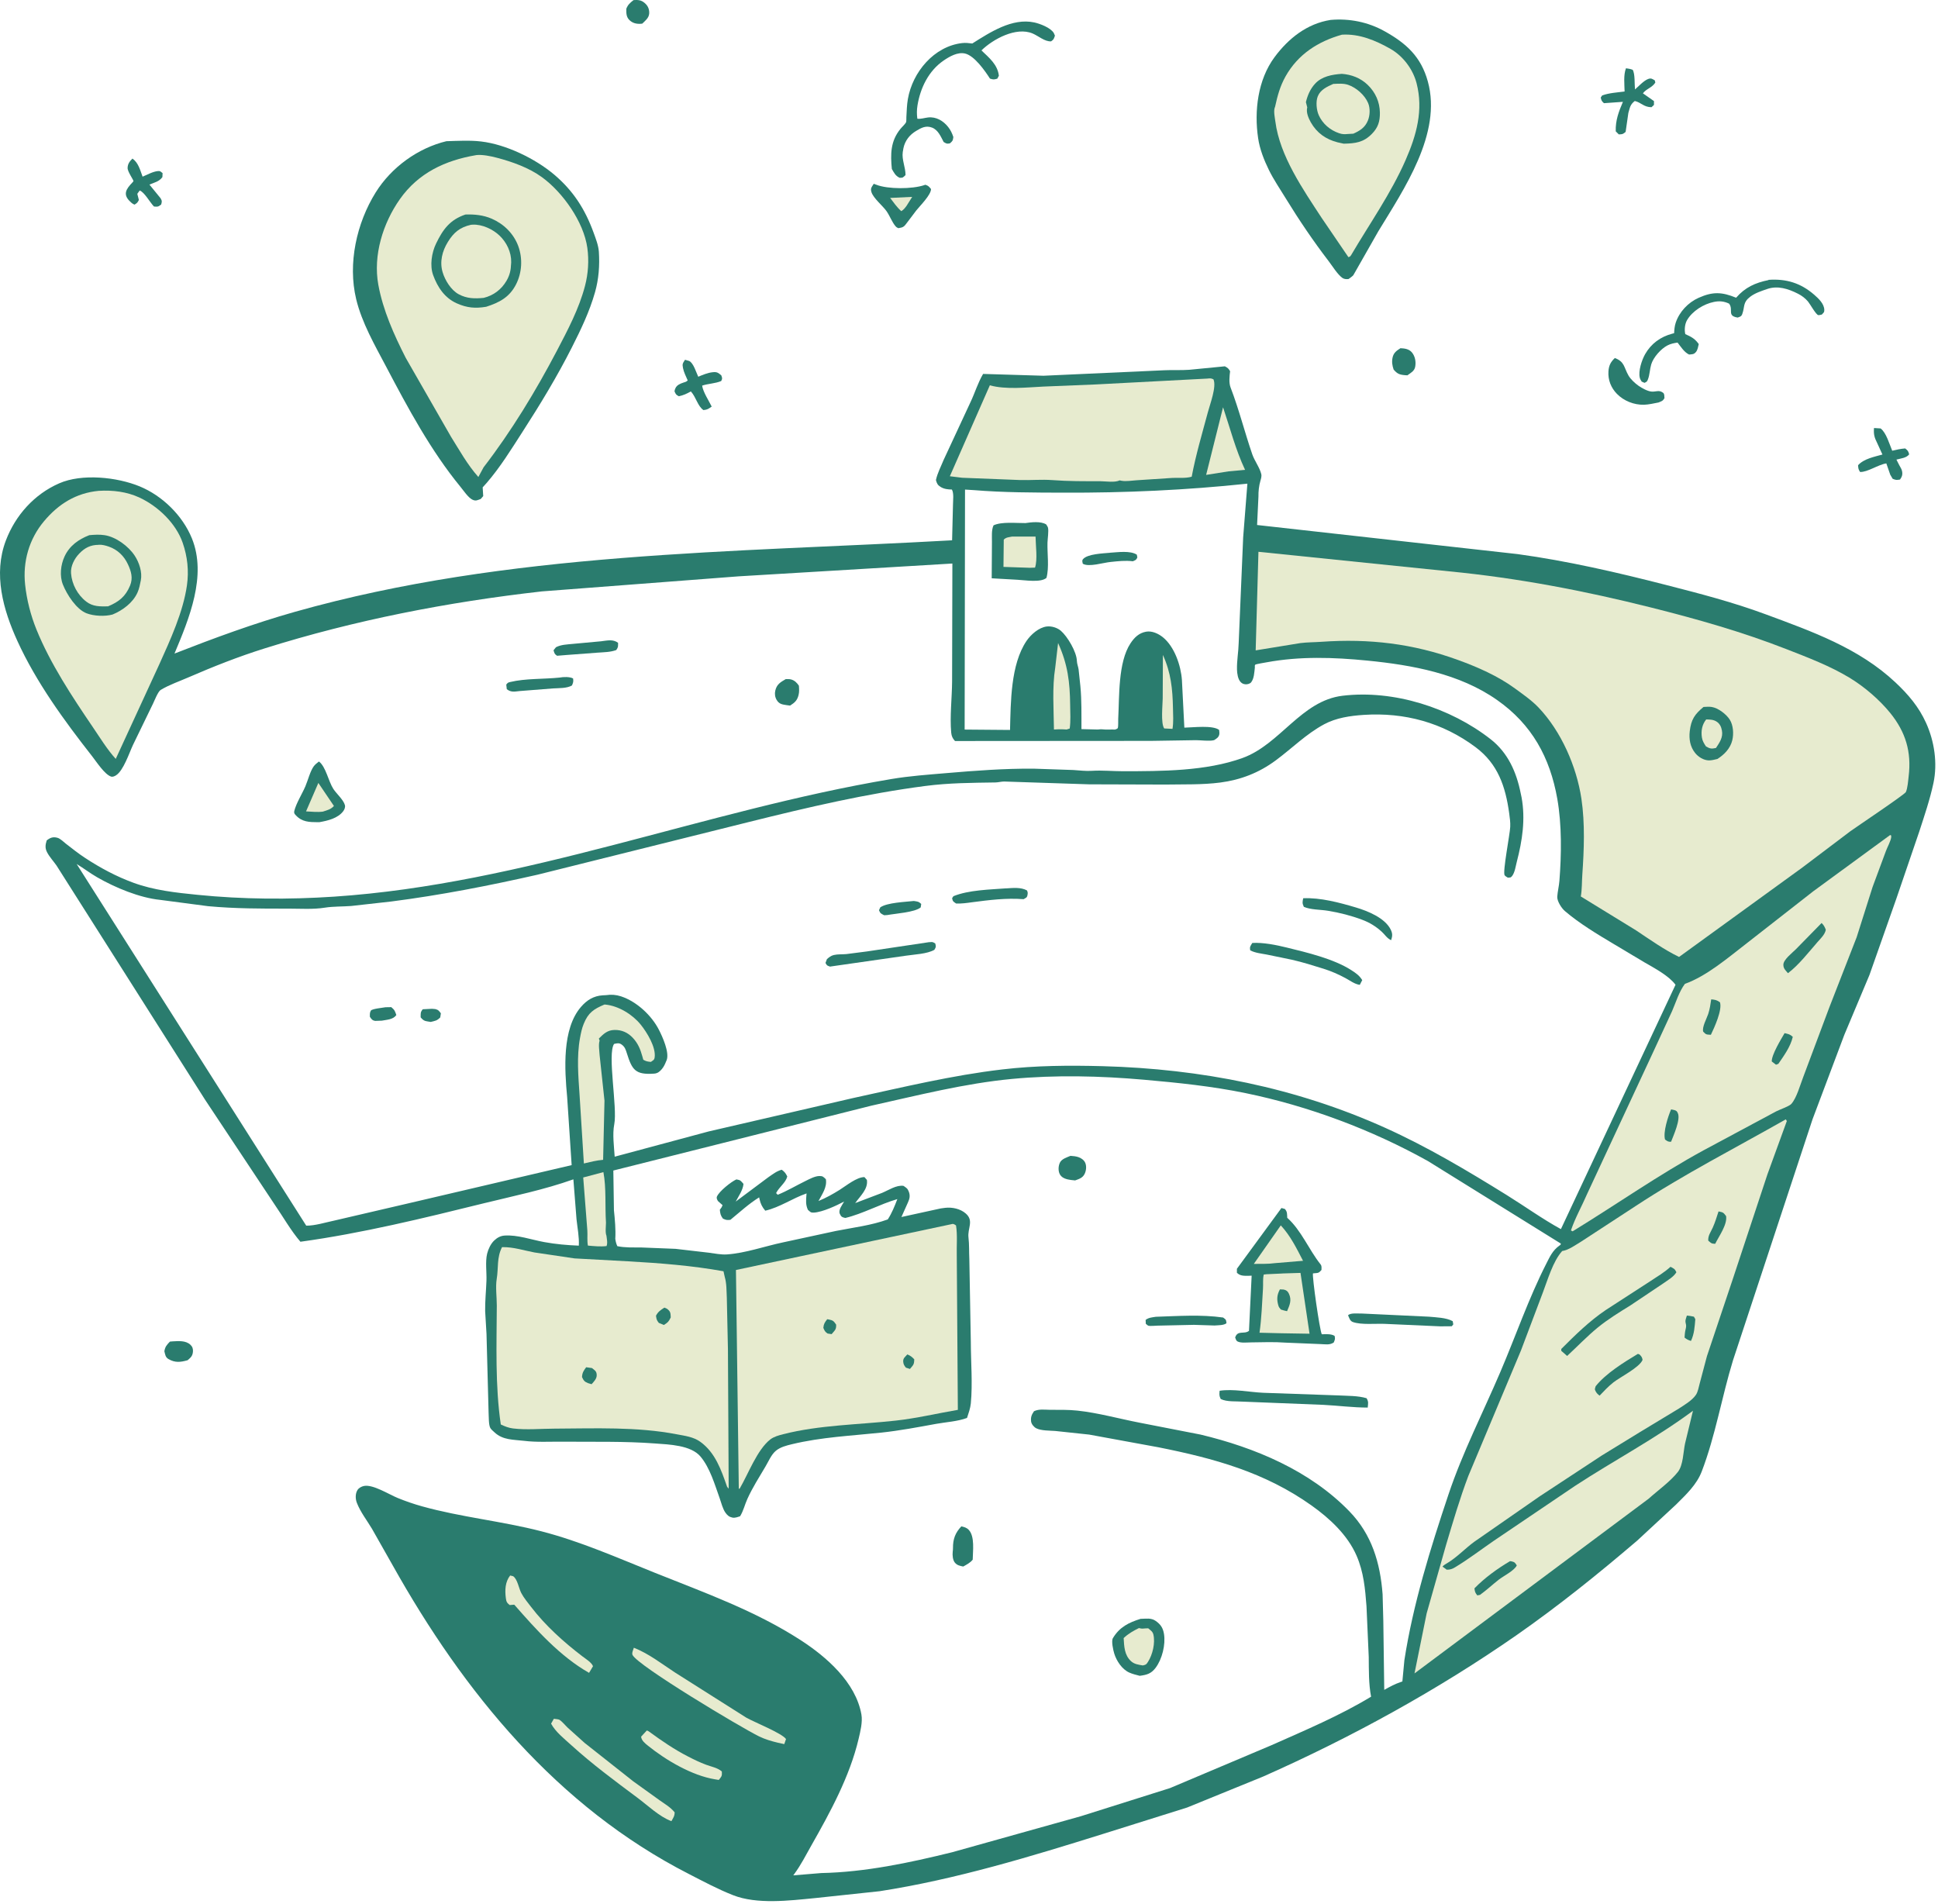 <?xml version="1.0" encoding="UTF-8"?> <svg xmlns="http://www.w3.org/2000/svg" viewBox="0 0 170 166.989" fill="none"><path d="M37.889 88.485L38.185 88.51C38.456 88.576 38.518 88.675 38.674 88.885L38.617 89.243C38.329 89.539 38.173 89.539 37.783 89.638C37.33 89.556 37.199 89.601 36.899 89.235C36.907 88.897 36.862 88.794 37.084 88.527L37.889 88.485Z" fill="#2A7C6E"></path><path d="M33.813 88.35L34.323 88.341C34.627 88.597 34.639 88.675 34.766 89.033C34.491 89.432 33.949 89.44 33.493 89.527L32.918 89.547C32.663 89.514 32.573 89.387 32.445 89.185C32.445 88.983 32.425 88.827 32.531 88.646C32.626 88.485 33.596 88.391 33.813 88.35Z" fill="#2A7C6E"></path><path d="M80.16 79.028C80.473 79.081 80.575 79.065 80.809 79.287L80.764 79.592C80.242 80.028 78.562 80.127 77.831 80.263L77.556 80.279C77.272 80.127 77.223 80.135 77.104 79.839L77.219 79.588C77.823 79.168 79.408 79.114 80.165 79.028H80.16Z" fill="#2A7C6E"></path><path d="M55.567 0.009L55.756 0.001C56.134 -0.011 56.369 0.079 56.636 0.343C56.87 0.569 56.977 0.89 56.944 1.215C56.907 1.586 56.586 1.833 56.336 2.075L56.167 2.088C55.797 2.104 55.473 2.018 55.206 1.754C54.922 1.47 54.939 1.137 54.939 0.767C55.083 0.404 55.267 0.252 55.567 0.013V0.009Z" fill="#2A7C6E"></path><path d="M97.366 48.482C98.06 48.441 99.141 48.277 99.72 48.651L99.769 48.894C99.658 49.137 99.621 49.12 99.371 49.231C98.713 49.149 98.101 49.223 97.444 49.289C96.803 49.343 95.505 49.77 94.979 49.445C94.958 49.293 94.892 49.182 94.995 49.054C95.381 48.581 96.774 48.544 97.366 48.486V48.482Z" fill="#2A7C6E"></path><path d="M14.911 117.677L15.137 117.657C15.663 117.628 16.292 117.57 16.702 117.953C16.883 118.122 16.949 118.323 16.924 118.574C16.887 118.953 16.723 119.08 16.46 119.311C15.844 119.484 15.371 119.55 14.784 119.212C14.504 119.052 14.492 118.809 14.418 118.521C14.488 118.117 14.632 117.961 14.911 117.673V117.677Z" fill="#2A7C6E"></path><path d="M68.924 59.57C69.072 59.57 69.237 59.557 69.38 59.594C69.701 59.677 69.902 59.882 70.079 60.146C70.099 60.422 70.12 60.689 70.05 60.961C69.931 61.442 69.717 61.627 69.307 61.891L68.966 61.845C68.592 61.788 68.337 61.747 68.127 61.393C67.979 61.142 67.943 60.854 68.008 60.574C68.14 60.022 68.452 59.845 68.92 59.57H68.924Z" fill="#2A7C6E"></path><path d="M122.842 30.543C123.216 30.559 123.599 30.609 123.853 30.913C124.137 31.255 124.219 31.736 124.141 32.164C124.071 32.555 123.751 32.703 123.455 32.921L123.249 32.909C122.76 32.868 122.571 32.79 122.247 32.415C122.128 32.057 122.074 31.74 122.156 31.362C122.243 30.946 122.506 30.761 122.847 30.543H122.842Z" fill="#2A7C6E"></path><path d="M93.903 101.384C94.137 101.4 94.383 101.421 94.605 101.499C94.848 101.581 95.094 101.758 95.197 101.997C95.32 102.285 95.283 102.664 95.156 102.939C94.988 103.318 94.667 103.408 94.31 103.54L93.956 103.503C93.599 103.454 93.176 103.363 92.979 103.022C92.81 102.725 92.83 102.297 92.966 101.997C93.122 101.651 93.574 101.523 93.903 101.384Z" fill="#2A7C6E"></path><path d="M84.335 133.884C84.59 133.946 84.795 133.995 84.98 134.193C85.522 134.777 85.337 136.053 85.325 136.806C85.103 137.086 84.795 137.234 84.495 137.407C84.207 137.349 83.965 137.304 83.768 137.074C83.571 136.843 83.538 136.415 83.571 136.115C83.583 136.004 83.6 135.901 83.595 135.79C83.587 134.999 83.797 134.444 84.335 133.876V133.884Z" fill="#2A7C6E"></path><path d="M52.787 56.24C53.321 56.178 53.764 56.059 54.216 56.38C54.216 56.701 54.241 56.754 54.06 57.018C53.538 57.211 52.955 57.207 52.405 57.248L49.722 57.45L48.867 57.52C48.629 57.36 48.645 57.314 48.555 57.039L48.769 56.771C49.224 56.537 49.734 56.532 50.235 56.479L52.787 56.244V56.24Z" fill="#2A7C6E"></path><path d="M49.08 59.434C49.413 59.368 49.993 59.351 50.272 59.512C50.309 59.8 50.284 59.854 50.173 60.125C49.722 60.385 49.035 60.352 48.518 60.384L45.584 60.615L45.481 60.627C45.075 60.677 44.787 60.714 44.454 60.45L44.409 60.047C44.545 59.882 44.553 59.87 44.759 59.821C46.09 59.5 47.696 59.578 49.076 59.434H49.08Z" fill="#2A7C6E"></path><path d="M101.397 115.5C103.332 115.438 105.369 115.29 107.292 115.566C107.555 115.763 107.543 115.739 107.588 116.064C107.341 116.261 106.861 116.237 106.54 116.266L104.737 116.208L101.54 116.278C101.364 116.278 100.875 116.335 100.723 116.278C100.641 116.245 100.583 116.167 100.509 116.113L100.493 115.776C100.756 115.566 101.072 115.553 101.392 115.5H101.397Z" fill="#2A7C6E"></path><path d="M88.246 77.925C88.845 77.888 89.552 77.806 90.09 78.106C90.16 78.275 90.164 78.333 90.127 78.522C90.082 78.756 89.979 78.752 89.79 78.871C88.278 78.752 86.746 78.946 85.251 79.143C84.786 79.209 84.343 79.267 83.874 79.254C83.616 79.073 83.583 79.09 83.517 78.785L83.636 78.608C84.98 78.061 86.816 78.032 88.246 77.921V77.925Z" fill="#2A7C6E"></path><path d="M114.317 78.789C115.825 78.723 117.493 79.168 118.931 79.596C119.975 79.904 121.482 80.514 121.988 81.53C122.164 81.888 122.148 82.098 122.029 82.468C121.655 82.3 121.495 81.987 121.203 81.724C120.677 81.25 120.151 80.925 119.494 80.678C118.52 80.312 117.518 80.057 116.491 79.888C115.825 79.777 114.983 79.81 114.371 79.542C114.219 79.205 114.252 79.143 114.313 78.793L114.317 78.789Z" fill="#2A7C6E"></path><path d="M11.624 13.912C12.142 14.278 12.29 14.916 12.508 15.496C12.923 15.323 13.407 15.048 13.851 15.006C14.077 14.986 14.089 15.056 14.262 15.187L14.246 15.533C13.966 15.928 13.547 16.006 13.108 16.192L14.089 17.393C14.229 17.64 14.205 17.694 14.135 17.945C13.851 18.147 13.855 18.142 13.506 18.114C13.157 17.76 12.664 16.846 12.253 16.71L12.044 17.002L12.183 17.542C12.06 17.78 12.027 17.809 11.801 17.949C11.67 17.887 11.645 17.887 11.518 17.776C10.869 17.212 10.918 16.78 11.435 16.2C11.472 16.159 11.698 15.924 11.707 15.899C11.731 15.792 11.181 15.064 11.193 14.727C11.205 14.364 11.374 14.154 11.62 13.908L11.624 13.912Z" fill="#2A7C6E"></path><path d="M60.096 31.559L60.453 31.662C60.827 31.831 61.073 32.675 61.25 33.045C61.644 32.88 62.08 32.695 62.511 32.65C62.889 32.609 62.988 32.687 63.271 32.921C63.354 33.181 63.382 33.185 63.263 33.423C62.729 33.646 62.15 33.642 61.591 33.823C61.673 34.391 62.17 35.131 62.429 35.662C62.142 35.864 62.063 35.934 61.706 35.971C61.197 35.629 61.057 34.823 60.601 34.333C60.248 34.531 59.948 34.675 59.549 34.757C59.286 34.617 59.29 34.596 59.167 34.325C59.196 34.185 59.192 34.164 59.262 34.024C59.389 33.769 59.672 33.654 59.923 33.567C60.108 33.506 60.182 33.506 60.326 33.37C60.174 33.02 59.985 32.654 59.911 32.279C59.833 31.905 59.898 31.864 60.091 31.555L60.096 31.559Z" fill="#2A7C6E"></path><path d="M119.391 115.212L125.336 115.492C125.981 115.553 126.864 115.57 127.431 115.887L127.481 116.167L127.353 116.331L126.33 116.339L121.449 116.121C120.644 116.089 119.42 116.22 118.685 115.965C118.413 115.874 118.356 115.599 118.249 115.364C118.492 115.142 119.062 115.224 119.395 115.216L119.391 115.212Z" fill="#2A7C6E"></path><path d="M164.382 37.543L164.965 37.58C165.463 37.951 165.738 38.959 165.984 39.535C166.366 39.445 166.732 39.362 167.122 39.334C167.365 39.531 167.385 39.551 167.471 39.852C167.225 40.177 166.744 40.206 166.354 40.313L166.6 40.799C166.683 40.959 166.806 41.132 166.843 41.309C166.913 41.63 166.843 41.807 166.67 42.062C166.358 42.111 166.313 42.115 166.021 41.996L165.812 41.638L165.467 40.646C164.743 40.757 163.823 41.424 163.166 41.399C163.01 41.161 163.01 41.091 162.989 40.807C163.491 40.239 164.427 40.066 165.126 39.868L164.661 38.852C164.415 38.366 164.345 38.095 164.386 37.543H164.382Z" fill="#2A7C6E"></path><path d="M81.524 82.645C81.795 82.617 81.808 82.612 82.042 82.757C82.112 83.057 82.116 83.045 81.964 83.312C81.331 83.678 80.21 83.716 79.474 83.827L72.909 84.769L72.819 84.786C72.548 84.691 72.544 84.707 72.412 84.461L72.535 84.135C72.72 83.966 72.889 83.831 73.139 83.769C73.488 83.687 73.883 83.72 74.24 83.687L76.04 83.456L81.524 82.637V82.645Z" fill="#2A7C6E"></path><path d="M109.848 82.711C110.792 82.654 111.943 82.884 112.863 83.111C114.629 83.543 116.992 84.102 118.533 85.094C118.923 85.345 119.247 85.563 119.494 85.971L119.28 86.386C118.816 86.321 118.438 86.016 118.031 85.798C117.415 85.465 116.778 85.185 116.109 84.975C115.188 84.687 114.256 84.395 113.315 84.181L111.117 83.728C110.636 83.637 110.106 83.588 109.671 83.362C109.605 83.036 109.687 82.991 109.848 82.716V82.711Z" fill="#2A7C6E"></path><path d="M141.654 31.403C142.529 31.736 142.439 32.23 142.854 32.946C143.047 33.275 143.417 33.617 143.733 33.839C144.029 34.045 144.534 34.329 144.904 34.35C145.282 34.37 145.524 34.181 145.886 34.452C146.021 34.551 145.988 34.773 146.005 34.93C145.853 35.185 145.75 35.189 145.483 35.304C145.056 35.383 144.641 35.489 144.205 35.502C143.343 35.522 142.447 35.173 141.835 34.547C141.317 34.016 141.046 33.333 141.091 32.588C141.124 32.074 141.276 31.757 141.65 31.407L141.654 31.403Z" fill="#2A7C6E"></path><path d="M142.628 5.989C142.842 6.014 143.014 6.047 143.216 6.121C143.437 6.479 143.368 7.384 143.421 7.845C143.737 7.57 144.201 7.059 144.592 6.923C144.851 6.833 144.941 6.928 145.159 7.051L145.204 7.244C144.916 7.697 144.395 7.796 144.115 8.187L145.085 8.866V9.203C145.081 9.203 144.867 9.405 144.867 9.405C144.177 9.393 143.975 8.998 143.404 8.858C142.989 9.175 142.981 9.43 142.838 9.907L142.599 11.57C142.345 11.78 142.328 11.776 141.999 11.788L141.732 11.52C141.703 10.553 141.991 9.804 142.361 8.932L140.697 9.051C140.492 8.862 140.483 8.833 140.414 8.557L140.545 8.368C141.178 8.146 141.847 8.113 142.509 8.026C142.497 7.384 142.398 6.598 142.628 5.993V5.989Z" fill="#2A7C6E"></path><path d="M76.652 16.122L76.734 16.155L76.87 16.204C77.88 16.603 80.025 16.595 81.081 16.237L81.167 16.204C81.442 16.295 81.475 16.352 81.668 16.579C81.672 17.093 80.723 18.027 80.382 18.451L79.585 19.505C79.31 19.879 79.252 19.945 78.805 20.015C78.694 19.962 78.644 19.945 78.554 19.842C78.262 19.509 78.04 18.912 77.765 18.521C77.424 18.04 76.623 17.398 76.446 16.863C76.331 16.509 76.471 16.406 76.648 16.118L76.652 16.122Z" fill="#2A7C6E"></path><path d="M78.082 17.361L80.017 17.27L79.532 18.04C79.38 18.245 79.282 18.389 79.06 18.521C78.682 18.188 78.39 17.76 78.082 17.361Z" fill="#E7EBCF"></path><path d="M106.984 121.99C108.163 121.805 109.609 122.114 110.813 122.167L117.403 122.398C118.204 122.443 119.108 122.414 119.876 122.644C120.065 122.965 120.008 123.097 119.975 123.464C118.685 123.464 117.378 123.291 116.088 123.225L109.063 122.945C108.467 122.9 107.604 122.982 107.078 122.71C106.935 122.41 106.959 122.315 106.984 121.99Z" fill="#2A7C6E"></path><path d="M27.98 66.796C28.584 67.249 28.806 68.529 29.241 69.2C29.512 69.616 30.141 70.167 30.256 70.624C30.301 70.801 30.219 71.003 30.116 71.143C29.648 71.78 28.74 71.99 28.009 72.118H27.865C27.125 72.114 26.501 72.101 25.959 71.521C25.839 71.398 25.77 71.32 25.815 71.134C25.987 70.443 26.505 69.632 26.788 68.97C27.002 68.471 27.212 67.632 27.524 67.212C27.643 67.052 27.82 66.916 27.976 66.796H27.98Z" fill="#2A7C6E"></path><path d="M27.927 68.677L29.291 70.694C29.019 70.999 28.699 71.068 28.317 71.192C27.84 71.254 27.331 71.192 26.846 71.171L27.927 68.673V68.677Z" fill="#E7EBCF"></path><path d="M100.061 141.996C100.538 141.988 100.969 141.893 101.376 142.177C101.807 142.477 102.017 142.794 102.103 143.313C102.259 144.255 101.943 145.527 101.368 146.293C100.982 146.807 100.591 146.914 99.975 146.992C99.671 146.914 99.346 146.836 99.059 146.708C98.422 146.424 97.937 145.683 97.74 145.037C97.65 144.745 97.469 143.951 97.621 143.692C98.204 142.716 99.014 142.317 100.061 141.992V141.996Z" fill="#2A7C6E"></path><path d="M99.909 142.807C100.049 142.84 100.152 142.864 100.296 142.848C100.443 142.831 100.575 142.827 100.723 142.827C100.928 143.008 101.109 143.099 101.175 143.375C101.347 144.111 101.109 145.132 100.702 145.766C100.542 146.017 100.525 146.017 100.246 146.083C99.876 146.021 99.498 145.976 99.211 145.708C98.627 145.169 98.611 144.42 98.566 143.683C98.985 143.288 99.4 143.058 99.909 142.803V142.807Z" fill="#E7EBCF"></path><path d="M155.138 24.546C156.687 24.439 157.957 24.822 159.144 25.855C159.526 26.188 160.011 26.641 160.027 27.18C160.035 27.411 159.953 27.427 159.809 27.592C159.707 27.608 159.604 27.649 159.501 27.641C159.304 27.62 158.766 26.645 158.597 26.448C158.347 26.155 158.055 25.933 157.71 25.76C156.868 25.332 155.935 25.028 155.007 25.353C154.51 25.526 153.951 25.703 153.528 26.028C152.862 26.538 153.072 26.88 152.829 27.547C152.747 27.769 152.628 27.781 152.427 27.855C151.461 27.703 152.082 27.172 151.675 26.633C151.227 26.423 150.824 26.382 150.336 26.485C149.444 26.666 148.462 27.275 147.994 28.069C147.792 28.407 147.739 28.929 147.833 29.308C148.298 29.518 148.626 29.67 148.947 30.09L149.013 30.184C148.959 30.407 148.918 30.695 148.77 30.872C148.581 31.098 148.442 31.069 148.166 31.098C147.735 30.897 147.443 30.415 147.155 30.049C146.843 30.094 146.548 30.152 146.264 30.3C145.689 30.6 145.023 31.353 144.843 31.967C144.719 32.386 144.715 32.856 144.563 33.259C144.481 33.477 144.452 33.489 144.255 33.58L144.009 33.473C143.943 33.366 143.877 33.267 143.844 33.144C143.692 32.559 144.017 31.584 144.304 31.074C144.834 30.139 145.66 29.543 146.679 29.271L146.852 29.226C146.868 28.913 146.893 28.612 146.991 28.312C147.308 27.353 148.08 26.534 149.004 26.122C150.257 25.563 151.05 25.608 152.291 26.114C153.084 25.201 153.975 24.801 155.13 24.567L155.138 24.546Z" fill="#2A7C6E"></path><path d="M89.926 45.885C90.468 45.803 91.302 45.704 91.775 46.001C91.824 46.095 91.898 46.177 91.927 46.281C92.004 46.573 91.894 47.264 91.885 47.602C91.857 48.577 92.046 49.758 91.795 50.688C91.29 51.124 89.918 50.886 89.244 50.853L86.992 50.725L87.013 47.523C87.017 47.083 86.959 46.482 87.153 46.079C87.867 45.745 89.12 45.889 89.922 45.881L89.926 45.885Z" fill="#2A7C6E"></path><path d="M88.776 47.066H90.838C90.846 47.836 91.027 49.075 90.793 49.787L90.341 49.803L88.024 49.725L88.049 47.334C88.258 47.12 88.488 47.128 88.776 47.066Z" fill="#E7EBCF"></path><path d="M78.233 14.838C78.106 13.521 78.106 12.381 78.989 11.302C79.12 11.138 79.392 10.899 79.482 10.722C79.511 10.66 79.503 10.331 79.507 10.257C79.536 9.734 79.548 9.203 79.638 8.689C80.045 6.323 81.935 4.063 84.392 3.779C84.691 3.742 84.987 3.779 85.287 3.816C86.844 2.837 88.783 1.553 90.723 1.968C91.22 2.075 92.16 2.429 92.436 2.894L92.538 3.125C92.44 3.409 92.444 3.458 92.202 3.627C91.643 3.66 91.088 3.15 90.579 2.936C89.133 2.326 87.103 3.433 86.092 4.421C86.766 5.071 87.506 5.656 87.621 6.644L87.485 6.899C87.177 6.989 87.144 6.989 86.84 6.895C86.396 6.207 85.476 4.878 84.642 4.693C83.993 4.549 83.286 4.96 82.773 5.31C81.458 6.211 80.731 7.71 80.48 9.249C80.415 9.66 80.415 10.002 80.468 10.413C80.793 10.455 81.097 10.335 81.417 10.302C82.12 10.224 82.752 10.603 83.171 11.138C83.389 11.414 83.516 11.685 83.627 12.019C83.578 12.352 83.578 12.348 83.327 12.574C83.036 12.628 83.036 12.603 82.777 12.455C82.522 11.977 82.296 11.397 81.754 11.191C81.216 10.99 80.83 11.204 80.37 11.479C79.79 11.821 79.387 12.335 79.248 12.998L79.211 13.22L79.19 13.331C79.092 14.006 79.433 14.665 79.433 15.356C79.207 15.566 79.219 15.603 78.915 15.595C78.549 15.422 78.434 15.171 78.237 14.829L78.233 14.838Z" fill="#2A7C6E"></path><path d="M112.407 105.96L112.707 106.042C112.937 106.306 112.892 106.474 112.917 106.82C114.145 107.911 114.81 109.611 115.833 110.895C115.961 111.055 115.916 111.195 115.92 111.393C115.681 111.673 115.636 111.652 115.275 111.685L115.172 111.693C115.098 112.027 115.747 116.586 115.944 117.035C116.306 117.031 116.754 116.982 117.07 117.175C117.136 117.451 117.103 117.488 116.996 117.755C116.639 117.998 116.257 117.908 115.829 117.895L112.76 117.768C111.766 117.693 110.743 117.735 109.741 117.747C109.408 117.747 108.857 117.821 108.566 117.669C108.422 117.595 108.405 117.455 108.348 117.319C108.562 116.644 109.133 117.068 109.56 116.735L109.794 111.895L109.449 111.907C109.063 111.907 108.775 111.907 108.5 111.64V111.29L112.407 105.96Z" fill="#2A7C6E"></path><path d="M112.35 107.483C113.205 108.409 113.726 109.479 114.301 110.59L111.832 110.796C111.236 110.882 110.587 110.85 109.984 110.862L112.35 107.483Z" fill="#E7EBCF"></path><path d="M112.485 111.701L114.079 111.652L114.872 116.986L112.382 116.945L110.484 116.899C110.665 115.628 110.706 114.327 110.788 113.047C110.817 112.631 110.759 112.203 110.854 111.796L111.104 111.767L112.485 111.705V111.701Z" fill="#E7EBCF"></path><path d="M112.271 113.096L112.608 113.113C112.842 113.166 112.962 113.261 113.064 113.479C113.331 114.06 113.122 114.483 112.9 115.01C112.715 114.977 112.539 114.92 112.358 114.866C112.259 114.755 112.177 114.66 112.136 114.512C111.984 113.977 112.009 113.586 112.271 113.1V113.096Z" fill="#2A7C6E"></path><path d="M116.733 1.746C118.372 1.606 119.999 1.931 121.437 2.73C123.356 3.796 124.654 4.973 125.25 7.15C126.507 11.714 123.146 16.599 120.903 20.291L118.713 24.139C118.586 24.275 118.446 24.365 118.294 24.476C118.101 24.493 117.92 24.493 117.752 24.378C117.321 24.069 116.873 23.328 116.544 22.9C115.188 21.13 113.948 19.295 112.781 17.393C112.28 16.574 111.729 15.768 111.306 14.908C110.879 14.039 110.501 13.076 110.361 12.113C110.008 9.734 110.332 7.002 111.799 5.018C113.027 3.359 114.662 2.067 116.729 1.746H116.733Z" fill="#2A7C6E"></path><path d="M117.719 3.042C119.248 2.948 120.673 3.549 121.984 4.294C123.077 4.919 123.944 6.076 124.26 7.294C124.872 9.664 124.252 11.866 123.299 14.039C122.009 16.986 120.143 19.612 118.521 22.377C118.397 22.538 118.475 22.476 118.282 22.558L115.941 19.122C114.305 16.62 112.259 13.677 111.873 10.656C111.828 10.319 111.717 9.813 111.807 9.479L111.849 9.364C112.058 8.409 112.284 7.561 112.769 6.697C113.858 4.759 115.628 3.627 117.728 3.038L117.719 3.042Z" fill="#E7EBCF"></path><path d="M117.682 6.475C118.553 6.537 119.346 6.837 119.983 7.454C120.657 8.109 121.026 8.94 121.043 9.874C121.055 10.64 120.887 11.183 120.353 11.73C119.597 12.504 118.898 12.578 117.871 12.603L117.329 12.484C116.306 12.22 115.513 11.665 114.983 10.73C114.769 10.348 114.556 9.845 114.671 9.417L114.552 8.957C114.704 8.347 114.93 7.812 115.357 7.343C115.948 6.697 116.852 6.537 117.686 6.479L117.682 6.475Z" fill="#2A7C6E"></path><path d="M116.967 7.36C117.39 7.343 117.842 7.302 118.249 7.438C118.972 7.685 119.711 8.331 120.011 9.039C120.204 9.5 120.176 10.125 119.987 10.582C119.732 11.195 119.292 11.467 118.713 11.726L118.224 11.755C117.928 11.78 117.748 11.784 117.452 11.681C116.675 11.414 116.022 10.862 115.681 10.105C115.48 9.656 115.406 8.911 115.595 8.446C115.833 7.858 116.425 7.598 116.963 7.356L116.967 7.36Z" fill="#E7EBCF"></path><path d="M39.175 12.385C40.162 12.356 41.221 12.294 42.203 12.41C44.385 12.665 46.953 13.912 48.617 15.319C50.284 16.731 51.324 18.352 52.068 20.402C52.261 20.937 52.491 21.509 52.532 22.081C52.61 23.291 52.524 24.472 52.195 25.633C51.714 27.333 50.95 28.921 50.153 30.493C48.863 33.041 47.376 35.49 45.827 37.889C44.841 39.42 43.876 40.992 42.68 42.371L42.339 42.749L42.388 43.515L42.171 43.766C41.883 43.869 41.751 43.972 41.447 43.832C41.078 43.663 40.655 43.021 40.387 42.696C37.791 39.531 35.782 35.79 33.88 32.177C32.885 30.288 31.743 28.32 31.242 26.234C30.494 23.114 31.279 19.571 32.955 16.879C34.328 14.677 36.653 12.986 39.175 12.381V12.385Z" fill="#2A7C6E"></path><path d="M41.751 13.607C42.289 13.537 43.066 13.698 43.588 13.838C44.935 14.192 46.394 14.71 47.532 15.537C49.364 16.863 51.205 19.464 51.521 21.744C51.673 22.851 51.599 24.003 51.315 25.081C50.798 27.065 49.804 28.95 48.855 30.757C46.998 34.296 44.861 37.823 42.421 40.988L41.961 41.84C40.995 40.753 40.317 39.514 39.549 38.288L35.589 31.386C34.558 29.361 33.596 27.221 33.185 24.974C32.717 22.39 33.588 19.587 35.075 17.472C36.698 15.167 39.056 14.068 41.747 13.611L41.751 13.607Z" fill="#E7EBCF"></path><path d="M40.826 18.817C41.627 18.789 42.392 18.863 43.135 19.184C44.195 19.645 45.054 20.488 45.461 21.583C45.859 22.665 45.793 23.908 45.268 24.941C44.688 26.081 43.797 26.538 42.646 26.909C41.697 27.065 40.978 27.011 40.079 26.612C39.01 26.139 38.386 25.201 37.996 24.135C37.687 23.287 37.868 22.159 38.25 21.369C38.85 20.126 39.462 19.278 40.826 18.817Z" fill="#2A7C6E"></path><path d="M41.296 19.719L41.464 19.706C42.29 19.665 43.239 20.106 43.822 20.669C44.447 21.266 44.858 22.122 44.841 22.999L44.833 23.126C44.812 23.698 44.722 24.131 44.426 24.637C43.974 25.402 43.292 25.913 42.434 26.127C41.649 26.205 40.959 26.197 40.244 25.814C39.566 25.452 39.032 24.583 38.823 23.863C38.555 22.954 38.794 22.023 39.283 21.229C39.8 20.385 40.343 19.941 41.304 19.719H41.296Z" fill="#E7EBCF"></path><path d="M53.97 108.648C54.006 108.894 54.047 109.076 54.15 109.306C54.832 109.45 55.555 109.413 56.25 109.421L59.257 109.541L62.162 109.878C62.679 109.944 63.25 110.067 63.772 110.03C65.387 109.919 67.079 109.314 68.673 108.977L73.32 107.973C74.836 107.672 76.418 107.491 77.876 106.96C78.242 106.392 78.472 105.808 78.714 105.178C77.173 105.627 75.686 106.466 74.15 106.833C73.887 106.771 73.784 106.746 73.665 106.462C73.521 106.125 73.883 105.688 74.047 105.392C73.373 105.75 72.149 106.322 71.389 106.363C71.106 106.38 71.073 106.297 70.867 106.116C70.662 105.66 70.703 105.293 70.74 104.804L70.752 104.68C69.503 105.112 68.415 105.898 67.129 106.195C66.857 105.878 66.718 105.594 66.627 105.186L66.591 105.026C65.678 105.594 64.898 106.318 64.068 106.997C63.756 107.026 63.702 107.022 63.415 106.89C63.209 106.618 63.176 106.45 63.144 106.112C63.267 105.964 63.312 105.894 63.382 105.709L62.987 105.359C62.909 105.244 62.831 105.096 62.889 104.956C63.082 104.495 64.138 103.651 64.598 103.45C64.972 103.511 64.976 103.573 65.218 103.845C65.173 104.38 64.787 104.927 64.536 105.396L67.375 103.277C67.753 103.018 68.127 102.717 68.575 102.602C68.829 102.791 68.92 102.91 69.06 103.195C68.912 103.758 68.357 104.104 68.078 104.651L68.221 104.799C69.055 104.462 69.84 103.989 70.65 103.594C71.003 103.421 71.471 103.162 71.874 103.153C72.186 103.149 72.227 103.231 72.445 103.433C72.564 104.133 72.116 104.75 71.796 105.347C72.457 105.075 73.045 104.746 73.653 104.367C74.244 103.997 75.144 103.248 75.826 103.248L76.044 103.495C76.167 104.293 75.456 104.907 75.017 105.528L77.371 104.635C77.93 104.404 78.644 103.919 79.256 104.018C79.499 104.19 79.61 104.231 79.721 104.528C79.852 104.882 79.795 105.141 79.643 105.474L79.072 106.75L82.519 105.997L82.909 105.944C83.521 105.874 84.236 106.022 84.712 106.438C85.456 107.084 84.856 107.73 84.955 108.553C85.029 109.178 84.996 109.812 85.029 110.438L85.16 117.722C85.164 119.463 85.325 121.377 85.16 123.097C85.119 123.525 84.959 123.966 84.827 124.373C84.006 124.682 82.995 124.735 82.12 124.892C80.522 125.184 78.92 125.488 77.301 125.661C74.663 125.941 72.063 126.052 69.466 126.678C68.973 126.797 68.447 126.929 68.049 127.262C67.659 127.591 67.412 128.188 67.153 128.624C66.599 129.567 66.011 130.476 65.559 131.477C65.329 131.987 65.214 132.518 64.922 132.995C64.713 133.065 64.47 133.16 64.249 133.115C63.957 133.053 63.809 132.925 63.637 132.686C63.398 132.353 63.267 131.81 63.131 131.423C62.696 130.213 62.285 128.764 61.451 127.764C60.609 126.756 58.686 126.703 57.453 126.612C54.762 126.41 52.03 126.48 49.331 126.456C48.23 126.447 47.055 126.517 45.966 126.381C45.054 126.27 44.117 126.328 43.386 125.645C43.271 125.538 43.082 125.385 43.012 125.258C42.852 124.974 42.885 124.27 42.86 123.941L42.676 117.014L42.557 115.006C42.544 114.109 42.639 113.236 42.671 112.343C42.7 111.602 42.557 110.668 42.733 109.956C42.832 109.561 43.049 109.096 43.349 108.812C43.616 108.561 43.896 108.401 44.266 108.376C45.387 108.298 46.636 108.746 47.737 108.948C48.756 109.133 49.738 109.22 50.773 109.261C50.818 108.524 50.65 107.689 50.572 106.952L50.297 103.445C47.745 104.355 45.054 104.903 42.425 105.549C37.146 106.853 31.743 108.178 26.353 108.919C25.507 107.932 24.849 106.754 24.11 105.684L17.997 96.474L4.961 75.925C4.694 75.542 4.353 75.18 4.135 74.768C3.938 74.394 3.975 74.106 4.098 73.715C4.402 73.476 4.653 73.377 5.047 73.488C5.293 73.558 5.577 73.846 5.782 74.007C6.337 74.435 6.879 74.871 7.467 75.254C8.814 76.135 10.182 76.871 11.694 77.427C13.498 78.09 15.425 78.3 17.327 78.489C21.283 78.888 25.338 78.913 29.303 78.649C46.003 77.538 61.775 71.089 78.192 68.332C79.803 68.06 81.393 67.953 83.016 67.813C85.567 67.595 88.089 67.406 90.653 67.422L94.149 67.541C94.688 67.574 95.242 67.648 95.78 67.612C96.676 67.554 97.613 67.648 98.512 67.648C101.902 67.644 105.788 67.648 109.001 66.484C112.304 65.286 114.137 61.463 117.773 61.026C122.259 60.491 127.226 62.08 130.755 64.838C132.287 66.035 133.027 67.739 133.397 69.591L133.471 69.941C133.824 71.863 133.536 73.731 133.051 75.6C132.953 75.978 132.883 76.522 132.645 76.834C132.513 77.007 132.464 76.962 132.263 76.982C132.168 76.913 132.045 76.867 131.984 76.769C131.799 76.472 132.444 73.205 132.476 72.534C132.497 72.134 132.439 71.735 132.386 71.34C132.061 68.99 131.404 67.011 129.44 65.541C126.544 63.376 123.191 62.471 119.625 62.706C118.45 62.784 117.214 62.961 116.162 63.525C114.568 64.381 113.335 65.644 111.894 66.706C110.435 67.784 108.837 68.406 107.041 68.64C105.451 68.846 103.816 68.789 102.214 68.817L95.534 68.797L88.081 68.55C87.827 68.55 87.576 68.628 87.321 68.632C85.226 68.665 83.258 68.669 81.167 68.941C75.949 69.62 70.855 70.817 65.756 72.085L47.154 76.723C42.93 77.682 38.629 78.522 34.331 79.073L30.802 79.468C30.042 79.526 29.237 79.497 28.489 79.616C27.458 79.781 26.332 79.699 25.285 79.699C22.923 79.703 20.609 79.703 18.255 79.485L14.057 78.933C12.245 78.752 10.092 77.855 8.523 76.95C7.906 76.596 7.335 76.155 6.723 75.785L26.862 107.507C27.622 107.52 28.567 107.219 29.319 107.063L36.184 105.466L50.145 102.198L49.75 96.223C49.528 93.828 49.286 90.259 50.962 88.321C51.476 87.724 52.071 87.354 52.864 87.304L53.172 87.288C53.612 87.218 54.047 87.255 54.479 87.395C55.847 87.848 57.149 89.054 57.803 90.333C58.115 90.943 58.735 92.313 58.48 92.988L58.427 93.107C58.328 93.354 58.23 93.568 58.057 93.774C57.86 94.005 57.683 94.153 57.371 94.173C55.72 94.288 55.444 93.836 54.984 92.375C54.886 92.066 54.812 91.823 54.536 91.626C54.311 91.457 54.117 91.51 53.867 91.568C53.259 92.441 54.171 97.14 53.883 98.61C53.711 99.482 53.863 100.569 53.92 101.458L62.162 99.244L74.84 96.313C79.179 95.371 83.517 94.317 87.933 93.803C90.875 93.457 93.788 93.441 96.746 93.519C105.328 93.753 113.66 95.387 121.519 98.931C125.217 100.598 128.713 102.68 132.156 104.816C133.75 105.804 135.274 106.907 136.922 107.812L146.975 86.378C146.371 85.568 145.118 84.917 144.255 84.415L141.56 82.806C140.134 81.958 138.528 80.991 137.271 79.913C136.979 79.666 136.577 79.04 136.601 78.649C136.634 78.192 136.753 77.727 136.79 77.267C136.971 74.953 137.008 72.365 136.605 70.068C135.964 66.438 134.378 63.541 131.318 61.397C128.027 59.084 123.865 58.331 119.946 57.944C116.992 57.652 114.03 57.553 111.096 58.096C110.973 58.121 110.16 58.248 110.106 58.306C110.045 58.372 110.086 58.487 110.073 58.578C110.024 58.985 110.008 59.52 109.749 59.849C109.65 59.977 109.404 60.039 109.244 60.022C109.063 60.002 108.952 59.952 108.829 59.825C108.586 59.578 108.516 59.063 108.508 58.73C108.488 57.964 108.636 57.179 108.656 56.409L109.05 47.132L109.42 42.424C104.063 42.992 98.681 43.235 93.295 43.214C90.686 43.206 88.044 43.206 85.44 42.992L84.651 42.943L84.618 63.994L88.599 64.027C88.665 61.59 88.644 58.302 90.041 56.224C90.419 55.664 91.125 55.034 91.824 54.952C92.239 54.903 92.74 55.055 93.057 55.327C93.644 55.833 94.437 57.179 94.462 57.96C94.47 58.228 94.577 58.458 94.614 58.722L94.77 60.183C94.889 61.43 94.86 62.697 94.864 63.953L96.294 63.99C96.462 63.973 96.573 63.957 96.746 63.977C97.087 64.019 97.457 63.973 97.81 63.994C97.888 63.953 98.003 63.944 98.048 63.866C98.106 63.763 98.081 63.195 98.089 63.051C98.196 61.109 98.065 58.1 99.166 56.429C99.507 55.915 99.905 55.524 100.53 55.409C101.047 55.314 101.61 55.577 102.005 55.894C103.024 56.717 103.586 58.372 103.677 59.644L103.89 63.825C104.642 63.813 106.372 63.59 106.939 64.023C106.976 64.294 107.004 64.512 106.783 64.722C106.75 64.751 106.548 64.907 106.487 64.924C106.093 65.031 105.345 64.924 104.917 64.924L100.965 64.986L83.772 64.998C83.566 64.78 83.467 64.566 83.439 64.265C83.311 62.85 83.505 61.228 83.517 59.792L83.542 49.429L64.795 50.553L47.536 51.874C39.29 52.804 31.127 54.388 23.202 56.878C20.909 57.598 18.724 58.462 16.522 59.417C15.721 59.767 14.837 60.068 14.089 60.52C13.859 60.66 13.539 61.483 13.416 61.734L11.67 65.331C11.341 66.023 10.832 67.595 10.178 68.006C10.059 68.081 9.891 68.163 9.747 68.118C9.18 67.937 8.465 66.821 8.087 66.34C5.639 63.22 3.178 59.845 1.526 56.224C0.273 53.478 -0.606 50.355 0.515 47.408C1.358 45.194 3.009 43.35 5.191 42.396C7.187 41.519 10.265 41.844 12.253 42.663C14.246 43.486 16.012 45.215 16.83 47.215C18.169 50.495 16.583 54.277 15.306 57.327C18.798 55.964 22.265 54.684 25.877 53.664C44.574 48.379 64.269 48.474 83.517 47.392L83.595 44.276C83.595 43.898 83.689 43.272 83.5 42.939C83.159 42.934 82.814 42.898 82.519 42.716C82.243 42.548 82.182 42.408 82.099 42.107C82.231 41.494 82.535 40.934 82.769 40.354L85.14 35.255C85.526 34.44 85.777 33.58 86.237 32.798L91.532 32.958L102.128 32.477C102.855 32.44 103.59 32.489 104.318 32.436L107.444 32.131C107.711 32.275 107.748 32.304 107.904 32.559C107.851 32.996 107.785 33.572 107.945 33.987C108.681 35.897 109.182 37.914 109.848 39.848C110.049 40.428 110.505 41.021 110.636 41.58C110.686 41.778 110.616 41.984 110.562 42.173C110.435 42.609 110.381 43.103 110.39 43.556L110.271 46.05L133.121 48.602C137.509 49.203 141.864 50.211 146.149 51.31C149.103 52.067 152.012 52.82 154.879 53.882C158.938 55.384 163.063 56.845 166.268 59.858C167.385 60.907 168.31 61.99 168.95 63.401C169.682 65.015 169.973 66.94 169.6 68.69C169.291 70.134 168.807 71.554 168.351 72.957L166.35 78.814L163.988 85.518L161.786 90.761L158.996 98.173L152.016 119.323C151.034 122.529 150.475 125.937 149.28 129.057C148.832 130.234 147.899 131.098 147.024 131.971L143.631 135.119C140.229 138.028 136.708 140.864 133.035 143.424C126.117 148.239 118.52 152.408 110.813 155.824L104.137 158.545L96.849 160.833C90.403 162.849 83.846 164.85 77.157 165.887L71.434 166.496C69.236 166.71 66.393 167.06 64.298 166.232C62.979 165.714 61.697 165.027 60.436 164.38C48.871 158.466 40.691 148.453 34.438 137.288L32.626 134.09C32.187 133.357 31.616 132.625 31.304 131.822C31.172 131.489 31.156 131.016 31.357 130.699C31.476 130.509 31.71 130.386 31.924 130.341C32.713 130.18 34.126 131.086 34.886 131.394C35.58 131.678 36.299 131.925 37.022 132.127C40.453 133.082 44.019 133.423 47.47 134.312C50.913 135.197 54.154 136.637 57.441 137.954C61.829 139.712 66.208 141.267 70.214 143.852C72.49 145.321 75.066 147.564 75.563 150.387C75.678 151.046 75.469 151.877 75.317 152.523C74.536 155.824 72.835 158.944 71.175 161.866C70.695 162.714 70.259 163.582 69.68 164.368L69.585 164.496L72.038 164.294C75.896 164.216 79.791 163.388 83.525 162.467L94.819 159.306L102.633 156.841L111.495 153.096C114.449 151.783 117.506 150.499 120.27 148.824C120.053 147.696 120.077 146.486 120.065 145.338L119.868 140.893C119.753 139.366 119.617 137.884 119.001 136.465C118.212 134.641 116.635 133.181 115.049 132.053C110.944 129.135 106.491 127.921 101.627 126.949L95.542 125.834L92.572 125.517C92.087 125.48 91.335 125.501 90.904 125.283C90.698 125.18 90.476 124.916 90.448 124.686C90.403 124.303 90.493 124.089 90.702 123.785C91.15 123.571 91.623 123.657 92.103 123.661C92.896 123.665 93.73 123.645 94.515 123.731C96.327 123.925 98.167 124.443 99.959 124.789L105.316 125.834C110.077 126.974 114.905 128.991 118.364 132.563C120.332 134.592 121.072 137.074 121.281 139.843L121.343 142.173L121.425 148.227C121.906 147.955 122.366 147.708 122.887 147.531L123.015 147.49L123.191 145.626C123.952 140.699 125.48 135.802 127.061 131.081C128.298 127.39 130.085 123.912 131.61 120.34C132.957 117.191 134.087 113.891 135.64 110.841C135.96 110.211 136.195 109.685 136.782 109.261C136.914 109.166 136.868 109.232 136.922 109.084L125.262 101.845C120.332 99.095 114.786 97.017 109.256 95.881C106.306 95.276 103.344 94.972 100.353 94.708C96.532 94.371 92.592 94.276 88.767 94.638C84.606 95.033 80.51 96.079 76.434 96.984L53.801 102.672L53.854 106.158C53.937 106.952 54.019 107.837 53.974 108.639L53.97 108.648Z" fill="#2A7C6E"></path><path d="M102.013 57.458C102.715 59.002 102.859 60.43 102.892 62.113C102.904 62.714 102.949 63.335 102.851 63.932L102.124 63.895C101.807 63.442 101.988 61.833 101.992 61.253L102.009 57.458H102.013Z" fill="#E7EBCF"></path><path d="M56.743 151.791C56.895 151.849 56.845 151.82 56.969 151.91C58.041 152.692 59.15 153.453 60.333 154.059C60.855 154.33 61.393 154.594 61.944 154.795C62.4 154.964 62.95 155.059 63.32 155.384C63.345 155.808 63.3 155.804 63.053 156.125L62.716 156.071C60.699 155.742 58.415 154.396 56.841 153.124C56.578 152.915 56.274 152.672 56.237 152.33L56.743 151.783V151.791Z" fill="#E7EBCF"></path><path d="M92.818 56.409C93.661 58.265 93.853 59.829 93.874 61.858C93.878 62.533 93.932 63.237 93.833 63.903L93.562 63.99C93.184 63.961 92.83 63.961 92.453 63.99C92.432 62.257 92.288 60.269 92.564 58.566L92.814 56.409H92.818Z" fill="#E7EBCF"></path><path d="M107.288 35.732C107.908 37.576 108.385 39.445 109.215 41.21L107.76 41.346L105.801 41.655L107.284 35.732H107.288Z" fill="#E7EBCF"></path><path d="M44.75 138.193L45.009 138.255C45.395 138.51 45.506 139.316 45.728 139.736C45.958 140.168 46.295 140.572 46.59 140.955C47.844 142.593 49.462 144.045 51.097 145.292C51.377 145.506 51.907 145.831 52.018 146.152L51.672 146.733C49.121 145.284 47.026 142.938 45.111 140.753L44.709 140.786C44.462 140.588 44.413 140.494 44.372 140.177C44.281 139.481 44.31 138.757 44.75 138.193Z" fill="#E7EBCF"></path><path d="M53.197 108.392C53.23 108.685 53.316 109.018 53.206 109.298C52.655 109.364 52.117 109.302 51.571 109.257C51.488 108.833 51.55 108.359 51.521 107.923L51.16 103.281L52.93 102.812C53.193 104.195 53.062 105.816 53.156 107.24C53.156 107.549 53.078 108.113 53.197 108.388V108.392Z" fill="#E7EBCF"></path><path d="M48.575 150.762C48.691 150.783 48.978 150.795 49.068 150.848C49.303 150.988 49.598 151.355 49.804 151.548L51.287 152.882L55.543 156.244L57.844 157.898C58.325 158.24 58.797 158.503 59.179 158.964C59.179 159.302 59.056 159.45 58.896 159.742C57.844 159.355 56.825 158.364 55.921 157.693C53.912 156.194 51.961 154.754 50.104 153.067C49.512 152.528 48.715 151.902 48.341 151.186L48.58 150.77L48.575 150.762Z" fill="#E7EBCF"></path><path d="M55.605 144.531C56.936 145.062 58.004 145.914 59.195 146.692L65.465 150.663C66.151 151.054 68.608 152.034 68.949 152.54L68.797 152.984L68.234 152.861C67.667 152.725 67.1 152.561 66.574 152.301C64.955 151.503 55.97 146.128 55.486 145.165C55.403 144.996 55.551 144.704 55.6 144.531H55.605Z" fill="#E7EBCF"></path><path d="M53.008 88.115H53.094C54.249 88.226 55.465 88.971 56.188 89.856C56.747 90.543 57.556 91.856 57.425 92.757C57.388 92.992 57.277 93.004 57.096 93.144C56.821 93.12 56.673 93.099 56.43 92.955L56.397 92.84L56.344 92.65C56.172 92.029 55.958 91.51 55.51 91.033C55.079 90.572 54.54 90.329 53.908 90.342C53.283 90.354 52.955 90.675 52.532 91.095L52.597 91.276C52.482 91.642 52.577 92.161 52.597 92.543L53.025 96.544L52.905 101.733C52.33 101.779 51.775 101.923 51.217 102.054L50.839 96.038C50.728 94.387 50.58 92.683 50.876 91.058C50.958 90.617 51.032 90.222 51.205 89.802C51.603 88.819 52.08 88.514 53.012 88.115H53.008Z" fill="#E7EBCF"></path><path d="M105.85 33.213C106.117 33.189 106.203 33.156 106.442 33.271C106.733 33.909 106.146 35.432 105.953 36.16C105.451 38.037 104.893 39.905 104.535 41.815C103.96 41.98 103.278 41.885 102.683 41.93L99.679 42.128C99.264 42.153 98.78 42.243 98.373 42.169L98.221 42.136C97.765 42.346 97.021 42.214 96.516 42.21C95.098 42.21 93.714 42.219 92.301 42.111C91.38 42.042 90.423 42.132 89.495 42.107L84.4 41.906L83.32 41.774L86.828 33.798C88.241 34.189 90.053 33.979 91.52 33.909L96.138 33.72L105.854 33.21L105.85 33.213Z" fill="#E7EBCF"></path><path d="M8.654 43.054C9.882 42.98 11.127 43.124 12.257 43.655C13.871 44.412 15.437 45.906 16.028 47.618C16.447 48.832 16.579 50.075 16.398 51.347C16.069 53.672 14.936 56.137 13.978 58.261L10.153 66.566C9.406 65.747 8.773 64.706 8.148 63.788C6.333 61.117 4.414 58.216 3.198 55.219C2.697 53.985 2.343 52.61 2.204 51.285C1.986 49.268 2.549 47.281 3.863 45.717C5.133 44.202 6.674 43.243 8.654 43.054Z" fill="#E7EBCF"></path><path d="M7.821 46.943C8.264 46.902 8.737 46.873 9.18 46.943C10.179 47.099 11.267 47.91 11.814 48.737C12.208 49.334 12.496 50.194 12.352 50.911C12.278 51.281 12.216 51.626 12.06 51.976C11.662 52.869 10.754 53.54 9.875 53.902C9.209 54.084 8.24 54.042 7.595 53.796C6.699 53.45 5.873 52.162 5.52 51.281C5.212 50.511 5.323 49.54 5.664 48.807C6.095 47.873 6.888 47.309 7.821 46.947V46.943Z" fill="#2A7C6E"></path><path d="M8.65 47.783C8.963 47.766 9.254 47.844 9.55 47.947C10.31 48.211 10.881 48.766 11.218 49.491C11.514 50.12 11.678 50.709 11.411 51.359C11.009 52.334 10.421 52.791 9.476 53.186C8.782 53.199 8.153 53.219 7.574 52.775C6.802 52.182 6.305 51.252 6.231 50.281C6.185 49.659 6.526 49.001 6.945 48.565C7.434 48.05 7.944 47.791 8.655 47.791L8.65 47.783Z" fill="#E7EBCF"></path><path d="M44.052 109.392H44.101C45.05 109.38 45.95 109.681 46.874 109.857L50.399 110.38L55.083 110.635C57.877 110.792 60.707 111.01 63.464 111.508L63.571 111.989C63.747 112.594 63.723 113.199 63.756 113.829L63.854 118.336L63.92 130.579L63.78 130.411C63.267 128.941 62.745 127.41 61.426 126.464C60.818 126.028 60.083 125.945 59.372 125.809C55.872 125.135 52.191 125.295 48.637 125.312C47.45 125.316 46.168 125.439 44.997 125.295C44.623 125.25 44.266 125.11 43.929 124.945C43.428 121.542 43.563 117.949 43.579 114.512C43.579 113.788 43.456 112.883 43.571 112.187C43.736 111.199 43.563 110.314 44.04 109.388L44.052 109.392Z" fill="#E7EBCF"></path><path d="M58.283 114.697C58.369 114.735 58.48 114.772 58.55 114.829C58.846 115.064 58.813 115.224 58.837 115.558C58.648 115.94 58.595 115.99 58.234 116.22L57.79 116.035C57.597 115.788 57.588 115.722 57.543 115.409C57.724 115.051 57.95 114.911 58.279 114.697H58.283Z" fill="#2A7C6E"></path><path d="M51.422 119.928L51.928 119.998C52.174 120.204 52.347 120.27 52.343 120.636C52.343 120.945 52.088 121.196 51.895 121.414L51.574 121.319C51.266 121.196 51.188 121.081 51.053 120.788C51.077 120.402 51.188 120.237 51.418 119.928H51.422Z" fill="#2A7C6E"></path><path d="M165.787 73.245L165.886 73.274L165.898 73.41C165.869 73.752 165.557 74.307 165.434 74.641L164.263 77.797L162.866 82.205L160.475 88.341L158.174 94.482C157.911 95.157 157.603 96.309 157.131 96.832C156.929 97.05 156.104 97.326 155.8 97.486L149.444 100.894C145.467 103.063 141.802 105.647 137.949 108.005L137.801 107.927C138.171 106.824 138.775 105.767 139.235 104.697L145.102 92.095L146.675 88.687C147.028 87.876 147.271 87.016 147.797 86.3C149.727 85.605 151.588 83.999 153.211 82.748L159.066 78.172L165.787 73.254V73.245Z" fill="#E7EBCF"></path><path d="M146.589 97.309L146.868 97.367C147.053 97.428 147.094 97.457 147.176 97.634C147.439 98.186 146.807 99.577 146.585 100.149C146.317 100.157 146.285 100.108 146.059 99.96C145.866 99.33 146.317 97.927 146.589 97.309Z" fill="#2A7C6E"></path><path d="M156.543 90.621C156.876 90.704 157.008 90.708 157.262 90.947C157.061 91.819 156.49 92.589 155.997 93.313L155.791 93.391L155.418 93.107C155.393 92.523 156.239 91.144 156.543 90.621Z" fill="#2A7C6E"></path><path d="M150.11 87.658C150.43 87.687 150.607 87.716 150.874 87.913C151.092 88.588 150.385 90.123 150.077 90.766C149.703 90.737 149.666 90.778 149.403 90.49C149.288 90.091 149.707 89.35 149.843 88.942C149.982 88.519 150.044 88.094 150.106 87.658H150.11Z" fill="#2A7C6E"></path><path d="M159.788 80.962C159.994 81.156 160.056 81.296 160.158 81.551C160.084 81.975 159.698 82.324 159.423 82.641C158.63 83.547 157.792 84.642 156.839 85.362C156.633 85.115 156.432 84.963 156.436 84.617C156.436 84.176 157.208 83.588 157.525 83.271L159.788 80.962Z" fill="#2A7C6E"></path><path d="M83.566 107.355C83.689 107.355 83.755 107.425 83.862 107.487C83.998 108.347 83.903 109.294 83.928 110.166L84.022 123.665C82.206 123.974 80.403 124.406 78.57 124.608C75.308 124.97 71.886 124.986 68.698 125.801C68.316 125.9 67.897 126.011 67.576 126.254C66.426 127.143 65.637 129.283 64.894 130.555L64.807 130.6L64.557 111.397L83.566 107.355Z" fill="#E7EBCF"></path><path d="M79.593 118.801C79.869 118.916 79.996 119.019 80.197 119.229C80.189 119.706 80.111 119.727 79.819 120.076L79.462 119.961C79.314 119.768 79.244 119.669 79.228 119.422C79.211 119.126 79.408 119.015 79.597 118.797L79.593 118.801Z" fill="#2A7C6E"></path><path d="M72.556 115.714L72.683 115.735C73.065 115.805 73.135 115.874 73.345 116.187C73.369 116.632 73.226 116.685 72.95 117.023L72.593 116.969C72.371 116.821 72.322 116.714 72.223 116.471C72.252 116.13 72.35 115.985 72.56 115.718L72.556 115.714Z" fill="#2A7C6E"></path><path d="M156.65 98.186L156.74 98.33L155.04 103.001L152.032 112.096L149.731 118.957L149.095 121.356C149.017 121.649 148.939 122.089 148.77 122.34C148.433 122.838 147.784 123.212 147.291 123.538L143.82 125.637L140.512 127.666L135.06 131.25L129.313 135.242C128.52 135.823 127.797 136.604 126.959 137.102C126.794 137.201 126.663 137.271 126.536 137.411L126.901 137.683C127.193 137.695 127.407 137.617 127.653 137.465C128.82 136.761 129.933 135.905 131.063 135.131L138.15 130.341C141.56 128.11 145.241 126.172 148.507 123.743L147.809 126.628C147.653 127.361 147.653 128.505 147.188 129.102C146.531 129.946 145.422 130.732 144.617 131.46L124.079 146.782L125.143 141.523L126.844 135.526C127.456 133.485 128.044 131.464 128.799 129.468L133.417 118.459L135.332 113.389C135.763 112.261 136.219 110.64 137.033 109.734C137.604 109.648 138.191 109.207 138.684 108.915L143.483 105.783C147.731 102.989 152.238 100.692 156.65 98.182V98.186Z" fill="#E7EBCF"></path><path d="M147.969 115.393C148.186 115.409 148.371 115.447 148.589 115.492L148.712 115.71C148.655 116.377 148.622 117.006 148.33 117.62C148.096 117.545 147.957 117.48 147.768 117.323C147.784 117.097 147.796 116.866 147.85 116.644C147.899 116.43 147.936 116.303 147.874 116.084C147.8 115.817 147.895 115.656 147.973 115.393H147.969Z" fill="#2A7C6E"></path><path d="M150.746 106.257C151.141 106.347 151.153 106.322 151.412 106.668C151.531 107.413 150.783 108.434 150.455 109.1C150.11 109.088 150.097 109.038 149.847 108.821C149.814 108.38 150.064 108.076 150.241 107.68C150.446 107.224 150.594 106.734 150.75 106.257H150.746Z" fill="#2A7C6E"></path><path d="M132.464 136.938L132.583 136.95C132.879 137.02 132.895 137.07 133.051 137.312C132.817 137.786 131.901 138.222 131.465 138.564C130.911 139 130.401 139.477 129.826 139.893L129.584 139.938C129.395 139.687 129.378 139.634 129.337 139.321C130.233 138.399 131.358 137.584 132.464 136.934V136.938Z" fill="#2A7C6E"></path><path d="M143.667 118.755L143.807 118.797C143.979 118.965 144.041 119.039 144.086 119.278C143.84 119.928 142.114 120.797 141.539 121.245C141.095 121.591 140.701 122.015 140.315 122.418C140.155 122.295 140.072 122.221 139.97 122.04C139.855 121.838 139.916 121.801 139.97 121.591C140.877 120.459 142.439 119.5 143.667 118.759V118.755Z" fill="#2A7C6E"></path><path d="M146.539 111.117C146.835 111.277 146.905 111.282 147.053 111.594C146.807 112.006 146.301 112.286 145.915 112.562L143.023 114.5C142.037 115.109 141.051 115.714 140.151 116.447C139.21 117.216 138.36 118.113 137.468 118.936L136.954 118.488V118.323C138.183 117.093 139.424 115.874 140.87 114.899L144.785 112.364C145.397 111.956 145.989 111.615 146.535 111.117H146.539Z" fill="#2A7C6E"></path><path d="M110.39 48.4L127.127 50.116C133.13 50.697 138.972 51.816 144.818 53.285C148.889 54.31 152.813 55.417 156.728 56.948C158.589 57.676 160.491 58.397 162.209 59.43C163.511 60.212 164.859 61.364 165.812 62.541C167.163 64.212 167.685 65.945 167.426 68.093C167.381 68.476 167.336 69.138 167.18 69.476C167.081 69.69 162.837 72.534 162.311 72.912L158.113 76.085L147.287 83.938C145.985 83.308 144.719 82.411 143.516 81.608L138.668 78.633C138.779 77.995 138.754 77.378 138.799 76.736C138.951 74.559 139.042 72.229 138.721 70.064C138.298 67.233 136.946 64.146 134.958 62.059C134.362 61.434 133.586 60.895 132.887 60.384C131.404 59.298 129.613 58.512 127.887 57.886C123.939 56.45 120.11 56.002 115.928 56.294C115.316 56.339 114.667 56.331 114.063 56.409L110.147 57.047L110.39 48.392V48.4Z" fill="#E7EBCF"></path><path d="M149.435 62.01C149.666 61.998 149.912 61.977 150.142 62.01C150.717 62.097 151.436 62.648 151.74 63.134C152.044 63.619 152.089 64.373 151.958 64.92C151.785 65.648 151.26 66.183 150.647 66.574C150.409 66.628 150.142 66.702 149.896 66.698C149.435 66.685 148.975 66.397 148.696 66.048C148.256 65.5 148.146 64.829 148.223 64.146C148.343 63.097 148.667 62.648 149.435 62.006V62.01Z" fill="#2A7C6E"></path><path d="M149.666 63.105C149.995 63.117 150.282 63.109 150.57 63.29C150.862 63.475 150.989 63.755 151.047 64.088C151.158 64.689 150.837 65.13 150.525 65.607C150.131 65.698 149.991 65.673 149.646 65.471C149.477 65.22 149.334 64.986 149.288 64.681C149.202 64.101 149.305 63.557 149.666 63.105Z" fill="#E7EBCF"></path></svg> 